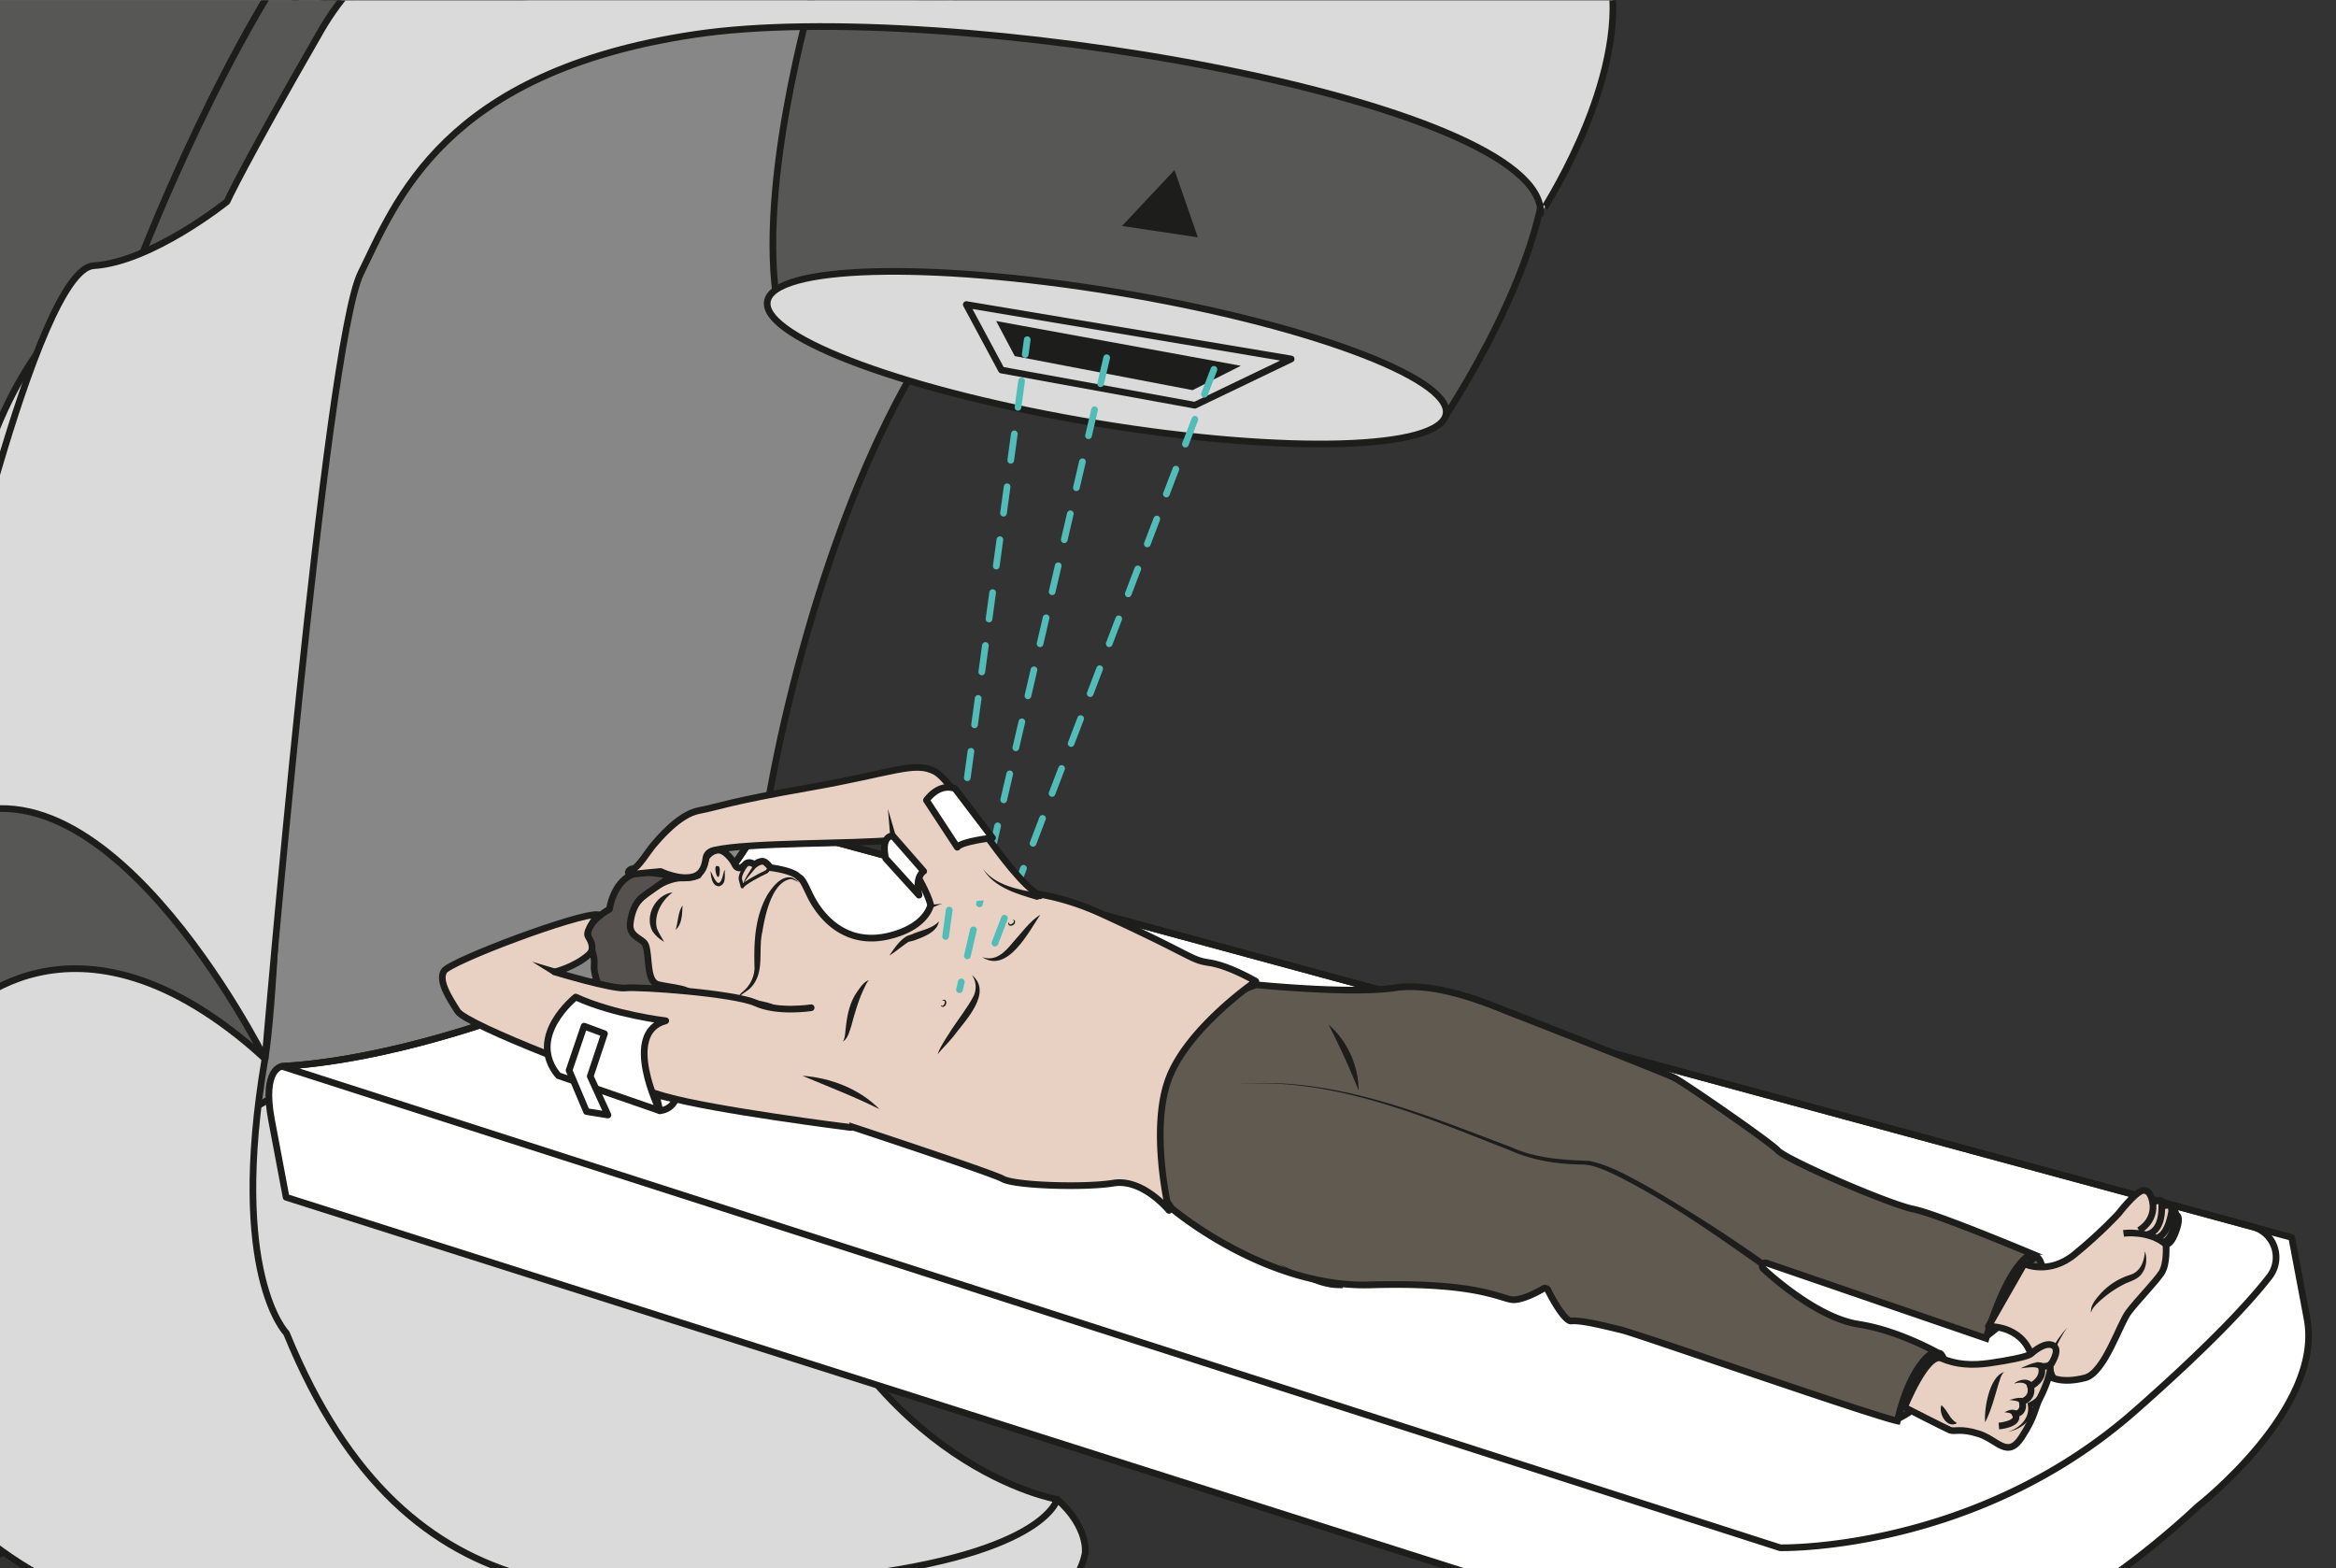 <?xml version="1.0" encoding="UTF-8" standalone="no"?><svg xmlns="http://www.w3.org/2000/svg" xml:space="preserve" viewBox="0 0 466.46 313.15"><rect x="0" y="0" width="466.46" height="313.15" fill="#333333" stroke="none"/><defs><clipPath id="a" clipPathUnits="userSpaceOnUse"><path d="M0 234.87h349.85V0H0Z"/></clipPath></defs><g clip-path="url(#a)" transform="matrix(1.333 0 0 -1.333 0 313.15)"><path d="M0 0s-15.03 11.04-18.23 3.5C-21.43-4.04-19.75-12.97-5.21-19c14.55-6.05 87.65-35.75 87.65-35.75s12.31-6.47 23.36 1.16c15.73 10.86 139.46 69.72 139.46 69.72s-46.03 219.28-47.87 227.26c-4.93 21.4-29.19 27.23-53.65 31.97 0 0-43.54 10.25-51.5 8.34 0 0-19.3-1.89-29.99-8.99-10.68-7.1-54.28-34.62-54.28-34.62s-37.05-21.77-28.22-68.65c8.83-46.9 29.48-159.06 29.48-159.06S14.33-9.79 0 0" style="fill:#878787;fill-opacity:1;fill-rule:nonzero;stroke:none" transform="translate(-157.02 29.56)"/><path d="M0 0s-15.03 11.04-18.23 3.5C-21.43-4.04-19.75-12.97-5.21-19c14.55-6.05 87.65-35.75 87.65-35.75s12.31-6.47 23.36 1.16c15.73 10.86 139.46 69.72 139.46 69.72s-46.03 219.28-47.87 227.26c-4.93 21.4-29.19 27.23-53.65 31.97 0 0-43.54 10.25-51.5 8.34 0 0-19.3-1.89-29.99-8.99-10.68-7.1-54.28-34.62-54.28-34.62s-37.05-21.77-28.22-68.65c8.83-46.9 29.48-159.06 29.48-159.06S14.33-9.79 0 0Z" style="fill:none;stroke:#1d1d1b;stroke-width:1;stroke-linecap:round;stroke-linejoin:round;stroke-miterlimit:10;stroke-dasharray:none;stroke-opacity:1" transform="translate(-157.02 29.56)"/><path d="M0 0s-4.41 43.1-35.7 34.9c-11.56-3.04-41.6-22.17-57.05-33.4-15.46-11.24-36.16-29-24.14-85.46l35.8-190.46L43.77-212.8z" style="fill:#575756;fill-opacity:1;fill-rule:nonzero;stroke:none" transform="translate(39.82 256.2)"/><path d="M0 0s-4.41 43.1-35.7 34.9c-11.56-3.04-41.6-22.17-57.05-33.4-15.46-11.24-36.16-29-24.14-85.46l35.8-190.46L43.77-212.8z" style="fill:none;stroke:#1d1d1b;stroke-width:1;stroke-linecap:round;stroke-linejoin:round;stroke-miterlimit:10;stroke-dasharray:none;stroke-opacity:1" transform="translate(39.82 256.2)"/><path d="M0 0s-10.32-14.09-18.9-45.3c-15.74-57.21-3.19-85.19-3.19-85.19s-61.02-20.01-80.95 20.95C-122.98-68.6-104 2.26-104 2.26l48.6 55.96 59.58-.48z" style="fill:#878787;fill-opacity:1;fill-rule:nonzero;stroke:none" transform="translate(139.09 182.8)"/><path d="M0 0s-10.32-14.09-18.9-45.3c-15.74-57.21-3.19-85.19-3.19-85.19s-61.02-20.01-80.95 20.95C-122.98-68.6-104 2.26-104 2.26l48.6 55.96 59.58-.48z" style="fill:none;stroke:#1d1d1b;stroke-width:1;stroke-linecap:round;stroke-linejoin:round;stroke-miterlimit:10;stroke-dasharray:none;stroke-opacity:1" transform="translate(139.09 182.8)"/><path d="M0 0s1.35 29.69-15.1 35.65c-16.46 5.97-59.97 26.78-126.91 4.75-15.8-5.2-37.36-12.28-51.28-29.54-13.93-17.25-26.8-50.27-26.8-50.27l21.52 4.73s-4.14 54.53 55.64 48.13C-83.15 7.05 0 0 0 0" style="fill:#575756;fill-opacity:1;fill-rule:nonzero;stroke:none" transform="translate(241.49 236.5)"/><path d="M0 0s1.35 29.69-15.1 35.65c-16.46 5.97-59.97 26.78-126.91 4.75-15.8-5.2-37.36-12.28-51.28-29.54-13.93-17.25-26.8-50.27-26.8-50.27l21.52 4.73s-4.14 54.53 55.64 48.13C-83.15 7.05 0 0 0 0Z" style="fill:none;stroke:#1d1d1b;stroke-width:1;stroke-linecap:round;stroke-linejoin:round;stroke-miterlimit:10;stroke-dasharray:none;stroke-opacity:1" transform="translate(241.49 236.5)"/><path d="M0 0s-8.9-28.99-6.33-48.03c0 0 77.55-23.36 99.63-19.13 0 0 17.35 25.39 15.75 42.43z" style="fill:#575756;fill-opacity:1;fill-rule:nonzero;stroke:none" transform="translate(122.57 238.75)"/><path d="M0 0s-8.9-28.99-6.33-48.03c0 0 77.55-23.36 99.63-19.13 0 0 17.35 25.39 15.75 42.43z" style="fill:none;stroke:#1d1d1b;stroke-width:1;stroke-linecap:round;stroke-linejoin:round;stroke-miterlimit:10;stroke-dasharray:none;stroke-opacity:1" transform="translate(122.57 238.75)"/><path d="M0 0c-.69-5.44-24-6.12-52.09-1.5-28.08 4.62-50.29 12.78-49.6 18.22.68 5.45 24 6.12 52.09 1.5C-21.52 13.6.69 5.44 0 0" style="fill:#dadada;fill-opacity:1;fill-rule:nonzero;stroke:none" transform="translate(216.63 172.98)"/><path d="M0 0c-.69-5.44-24-6.12-52.09-1.5-28.08 4.62-50.29 12.78-49.6 18.22.68 5.45 24 6.12 52.09 1.5C-21.52 13.6.69 5.44 0 0Z" style="fill:none;stroke:#1d1d1b;stroke-width:1;stroke-linecap:round;stroke-linejoin:round;stroke-miterlimit:10;stroke-dasharray:none;stroke-opacity:1" transform="translate(216.63 172.98)"/><path d="m0 0-5.27 9.81L43.4 1.66 28.97-5.27Z" style="fill:none;stroke:#1d1d1b;stroke-width:1;stroke-linecap:round;stroke-linejoin:round;stroke-miterlimit:10;stroke-dasharray:none;stroke-opacity:1" transform="translate(150.02 179.49)"/><path d="m0 0-2.78 5.25 36.65-6.7-7.23-3.65Z" style="fill:#1d1d1b;fill-opacity:1;fill-rule:nonzero;stroke:none" transform="translate(152.01 181.58)"/><path d="m0 0 7.86 8.38 3.5-10.08Z" style="fill:#1d1d1b;fill-opacity:1;fill-rule:nonzero;stroke:none" transform="translate(168.08 201.07)"/><path d="M0 0s-27.52 4.62-41.35 41.98l-70.34 21.46-31.63-17.54 31.27-54.09 56.54-14.09L-1.47-8.97z" style="fill:#dadada;fill-opacity:1;fill-rule:nonzero;stroke:none" transform="translate(158.36 10.33)"/><path d="M0 0s-27.52 4.62-41.35 41.98l-70.34 21.46-31.63-17.54 31.27-54.09 56.54-14.09L-1.47-8.97z" style="fill:none;stroke:#1d1d1b;stroke-width:1;stroke-linecap:round;stroke-linejoin:round;stroke-miterlimit:10;stroke-dasharray:none;stroke-opacity:1" transform="translate(158.36 10.33)"/><path d="M0 0s-32.05-3.39-35.65-55.48l-4.64-38.28s.75-8.32 3.7-13.96c2.93-5.64-2.68-34.2-5.33-45.82-2.65-11.63-10.58-35.74 32.17-51.9C33-221.57 128.9-219.75 133.37-195.9c0 0 .55 3.87-4.2 8.06 0 0-1.87-8.76-34.75-11.97-30.23-2.95-62.25-8.36-80.7 36.85 0 0-8.7 8.73-3.21 41.14 2.41 14.24 4.1 90.45 4.1 90.45S28.3 9.62 0 0" style="fill:#dadada;fill-opacity:1;fill-rule:nonzero;stroke:none" transform="translate(29.19 198.18)"/><path d="M0 0s-32.05-3.39-35.65-55.48l-4.64-38.28s.75-8.32 3.7-13.96c2.93-5.64-2.68-34.2-5.33-45.82-2.65-11.63-10.58-35.74 32.17-51.9C33-221.57 128.9-219.75 133.37-195.9c0 0 .55 3.87-4.2 8.06 0 0-1.87-8.76-34.75-11.97-30.23-2.95-62.25-8.36-80.7 36.85 0 0-8.7 8.73-3.21 41.14 2.41 14.24 4.1 90.45 4.1 90.45S28.3 9.62 0 0z" style="fill:none;stroke:#1d1d1b;stroke-width:1;stroke-linecap:round;stroke-linejoin:round;stroke-miterlimit:10;stroke-dasharray:none;stroke-opacity:1" transform="translate(29.19 198.18)"/><path d="M0 0s-27.35 17.16-71.03 22.64c-43.68 5.47-80.81-1.66-80.81-1.66s-29.82-6.76-41.52-27.06c-11.7-20.3-14.13-25.7-14.13-25.7s-11.28-9.06-19.98-9.6c-8.7-.54-22.04-60.58-22.04-60.58l-2.38-24.36 27.97-13.43 22.13-20.4s9.05 106.92 14.34 117.64c5.28 10.7 12.28 30.12 50.02 35.77C-99.69-1.09-10.05-16.55-10.7-33.6-10.71-33.6 1.5-15.22 0 0" style="fill:#dadada;fill-opacity:1;fill-rule:nonzero;stroke:none" transform="translate(241.49 236.5)"/><path d="M0 0s-27.35 17.16-71.03 22.64c-43.68 5.47-80.81-1.66-80.81-1.66s-29.82-6.76-41.52-27.06c-11.7-20.3-14.13-25.7-14.13-25.7s-11.28-9.06-19.98-9.6c-8.7-.54-22.04-60.58-22.04-60.58l-2.38-24.36 27.97-13.43 22.13-20.4s9.05 106.92 14.34 117.64c5.28 10.7 12.28 30.12 50.02 35.77C-99.69-1.09-10.05-16.55-10.7-33.6-10.71-33.6 1.5-15.22 0 0z" style="fill:none;stroke:#1d1d1b;stroke-width:1;stroke-linecap:round;stroke-linejoin:round;stroke-miterlimit:10;stroke-dasharray:none;stroke-opacity:1" transform="translate(241.49 236.5)"/><path d="M0 0s-25.62 51.3-50.1 33.83c0 0-3.5-7.9 3-19.72 0 0 1.13-3.42.76-8.17 0 0 17.36 20.4 46.34-5.94" style="fill:#575756;fill-opacity:1;fill-rule:nonzero;stroke:none" transform="translate(39.7 76.35)"/><path d="M0 0s-25.62 51.3-50.1 33.83c0 0-3.5-7.9 3-19.72 0 0 1.13-3.42.76-8.17 0 0 17.36 20.4 46.34-5.94z" style="fill:none;stroke:#1d1d1b;stroke-width:1;stroke-linecap:round;stroke-linejoin:round;stroke-miterlimit:10;stroke-dasharray:none;stroke-opacity:1" transform="translate(39.7 76.35)"/><path d="m0 0 222.94-70.85s27.83-8.63 63.5 24.6c0 0 18.82 14.64 16.3 28.03l-2.3 12.2L71.1 56.24s-7.97-16.6-25.64-24.25C27.78 24.34 10.98 20.25-.61 19.61c0 0-3.03-.26-1.58-8L0 0" style="fill:#fff;fill-opacity:1;fill-rule:nonzero;stroke:none" transform="translate(42.86 55.58)"/><path d="m0 0 222.94-70.85s27.83-8.63 63.5 24.6c0 0 18.82 14.64 16.3 28.03l-2.3 12.2L71.1 56.24s-7.97-16.6-25.64-24.25C27.78 24.34 10.98 20.25-.61 19.61c0 0-3.03-.26-1.58-8L0 0Z" style="fill:none;stroke:#1d1d1b;stroke-width:1;stroke-linecap:round;stroke-linejoin:round;stroke-miterlimit:10;stroke-dasharray:none;stroke-opacity:1" transform="translate(42.86 55.58)"/><path d="m0 0-223.5 60.66s-7.97-16.6-25.64-24.25c-17.67-7.64-34.47-11.73-46.07-12.37l224.42-72.11s29.1-.69 53.17 20.49C-6.38-17.68-.52-11.36 2.53-7.43A4.73 4.73 0 0 1 0 0Z" style="fill:none;stroke:#1d1d1b;stroke-width:1;stroke-linecap:round;stroke-linejoin:round;stroke-miterlimit:10;stroke-dasharray:none;stroke-opacity:1" transform="translate(337.46 51.15)"/><path d="M0 0c3.97-.25 7.96-.34 11.91.18C8.01-.67 3.93-.58 0 0" style="fill:#1d1d1b;fill-opacity:1;fill-rule:nonzero;stroke:none" transform="translate(116.83 88.7)"/><path d="M0 0c2.36 5.57 5.26 11 6.37 11 .6-.59.82-1.23.75-2.01C6.86 5.94 2.38 1.93 0 0" style="fill:#605a51;fill-opacity:1;fill-rule:nonzero;stroke:none" transform="translate(298.74 35.68)"/><path d="M0 0c-2.31 0-7.54-13.04-7.54-13.04S4.49-4.38.44-.2A.6.6 0 0 1 0 0m-.1-1.1c.3-.38.4-.83.36-1.37-.2-2.17-2.88-5.09-5.31-7.26C-3.06-5.31-1.07-1.78-.11-1.1" style="fill:#1d1d1b;fill-opacity:1;fill-rule:nonzero;stroke:none" transform="translate(305.1 47.18)"/><path d="M0 0c-.28 1.31-.8 4.5.4 6.68C1.48 8.7 5.4 9.6 5.86 9.6c.36-.03.75-1.03.88-1.92C6.98 4.13 1.75.95 0 0" style="fill:#605a51;fill-opacity:1;fill-rule:nonzero;stroke:none" transform="translate(284.69 22.6)"/><path d="M0 0c-.58 0-4.69-.91-5.92-3.18-1.63-3.03-.28-7.66-.28-7.66s7.88 3.82 7.58 8.5c0 0-.32 2.25-1.35 2.34H0m-.11-1.01c.18-.22.4-.88.5-1.44.13-2.75-3.54-5.5-5.9-6.88-.25 1.46-.47 3.92.47 5.67C-4.13-2-.92-1.13-.1-1" style="fill:#1d1d1b;fill-opacity:1;fill-rule:nonzero;stroke:none" transform="translate(290.56 32.7)"/><path d="M0 0c-2.65.6-17.27 5.56-27.13 8.91a512.98 512.98 0 0 1-14.11 4.7l-.63.16c-2.25.54-5.06 1.23-6.62 1.23l-.44-.02c-.7 0-2.33 2.39-3.41 4.62a.5.5 0 0 1-.71.21c-.03-.01-2.73-1.65-4.44-1.65h-.13c-.36.03-.84.17-1.5.37-2.2.67-6.28 1.91-15.96 1.91a129.41 129.41 0 0 1-4.78-.07c-14.69 0-27.75 10.57-28.86 11.49-.77 1.4-6.42 7.96-7.84 9.62-.44 7 2.86 13.14 9.8 18.23a42.73 42.73 0 0 0 10.7 5.63c.98-.1 8.4-.8 14.68-.8a43 43 0 0 1 6.18.35c.71.11 1.48.16 2.28.16 5.26 0 11.07-2.32 13.87-3.44l.87-.35c2.48-.95 23.24-9.1 24.75-9.83 1.49-.74 14.4-9.67 15.51-10.88 1.32-1.46 16.53-8.05 20.34-8.82 3-.6 13.54-4.93 17.69-6.66-3.45-1.81-6.12-10.29-6.82-12.7l-32.88 11.3a.5.5 0 0 1-.59-.22.5.5 0 0 1 .09-.63c.31-.3 7.76-7.33 14.25-8.32 4.78-.74 9.52-3.03 11.5-4.07C2.18 8.6.41 1.85 0 0" style="fill:#605a51;fill-opacity:1;fill-rule:nonzero;stroke:none" transform="translate(284.22 22.07)"/><path d="M0 0s-22.17-7.06-20.94-24.57c0 0 7.5-8.67 7.93-9.74 0 0 13.61-11.67 29.26-11.67l.94.01c1.37.04 2.64.06 3.83.06 12.77 0 15.73-2.17 17.44-2.27l.16-.01c1.87 0 4.7 1.73 4.7 1.73s2.37-4.91 3.85-4.91h.07l.38.02c1.64 0 4.9-.84 7.13-1.37 2.4-.58 39.87-13.69 41.71-13.69h.04s2.02 10.06 6.47 10.9c0 0-6.22 3.67-12.62 4.65-6.41.98-13.99 8.2-13.99 8.2l33.38-11.46s3.61 13.18 7.77 13.18c.2 0 .4-.02.6-.09 0 0-15.65 6.62-19.48 7.4-3.84.77-18.9 7.38-20.07 8.66-1.16 1.28-14.14 10.24-15.67 11-1.52.74-22.17 8.84-24.78 9.85-2.3.88-8.93 3.82-14.92 3.82-.8 0-1.59-.05-2.36-.16-1.65-.26-3.8-.35-6.1-.35C7.98-.81 0 0 0 0m.12-1.02c1.33-.13 8.5-.79 14.6-.79 2.6 0 4.71.12 6.26.36.7.1 1.43.15 2.2.15 5.17 0 10.92-2.3 13.69-3.4l.88-.36c3.21-1.23 23.27-9.1 24.7-9.81 1.4-.7 14.34-9.64 15.37-10.77 1.49-1.64 17.18-8.28 20.6-8.97 2.78-.56 12.19-4.38 16.76-6.28-3.02-2.46-5.24-9.03-6.11-11.94L76.69-41.72a1 1 0 0 1-1.01-1.67c.31-.3 7.88-7.44 14.52-8.46 4.17-.64 8.32-2.49 10.56-3.61-2.91-2.22-4.47-7.5-5.02-9.78-3.55.95-17.24 5.6-26.6 8.78A482.51 482.51 0 0 1 55-51.75l-.63.15c-2.28.56-5.12 1.25-6.74 1.25l-.42-.02c-.57.23-1.98 2.27-2.98 4.34a1 1 0 0 1-1.42.42c-.72-.44-2.88-1.58-4.18-1.58h-.1c-.3.02-.76.16-1.4.35-2.2.68-6.33 1.93-16.1 1.93a126.66 126.66 0 0 1-4.77-.07c-14.29 0-27.05 10.15-28.48 11.32-.95 1.57-5.5 6.9-7.73 9.48C-20.77-8.72-1.98-1.74.12-1.02" style="fill:#1d1d1b;fill-opacity:1;fill-rule:nonzero;stroke:none" transform="translate(188.11 87.92)"/><path d="M0 0c-7.24 5.1-14.53 10.28-22.48 14.2-1.6.7-3.23 1.48-4.96 1.43-3.58.05-7.22.65-10.5 2.1-13.11 5.13-26.7 11.08-41.1 9.91 14.4 1.34 28.1-4.46 41.29-9.44 3.72-1.68 7.7-1.88 11.7-2.04 3.1-.67 5.87-2.3 8.63-3.79A227 227 0 0 0 .58.81Z" style="fill:#1d1d1b;fill-opacity:1;fill-rule:nonzero;stroke:none" transform="translate(264.18 44.86)"/><path d="M0 0c2.8-2.41 4.5-6.17 4.5-9.87A115.1 115.1 0 0 1 0 0" style="fill:#1d1d1b;fill-opacity:1;fill-rule:nonzero;stroke:none" transform="translate(199.02 81.44)"/><path d="M0 0s3.68-1.76 7.57 1.43c3.9 3.18 6.57 6.1 6.57 6.1s2.5 3.24 3.62 3.45c1.11.2 1.4-1.35 1.49-1.8 0 0 1.4.79 1.64-.15.23-.93.92.64 1.2-.87 0 0 .45.38.68-.85 0 0 .56.05.27-1.44 0 0-.71-2.95-1.8-2.96 0 0 .26-2.92-.7-4.31-.94-1.39-3.5-4-4.89-5.82-1.38-1.81-3.63-9.15-6.55-9.87-2.92-.73-6.54-.77-8.1 3.6-1.58 4.37-6.37 4.1-6.37 4.1z" style="fill:#e8d1c2;fill-opacity:1;fill-rule:nonzero;stroke:none" transform="translate(303.22 45.61)"/><path d="M0 0s3.68-1.76 7.57 1.43c3.9 3.18 6.57 6.1 6.57 6.1s2.5 3.24 3.62 3.45c1.11.2 1.4-1.35 1.49-1.8 0 0 1.4.79 1.64-.15.23-.93.92.64 1.2-.87 0 0 .45.38.68-.85 0 0 .56.05.27-1.44 0 0-.71-2.95-1.8-2.96 0 0 .26-2.92-.7-4.31-.94-1.39-3.5-4-4.89-5.82-1.38-1.81-3.63-9.15-6.55-9.87-2.92-.73-6.54-.77-8.1 3.6-1.58 4.37-6.37 4.1-6.37 4.1z" style="fill:none;stroke:#1d1d1b;stroke-width:1;stroke-linecap:round;stroke-linejoin:round;stroke-miterlimit:10;stroke-dasharray:none;stroke-opacity:1" transform="translate(303.22 45.61)"/><path d="M0 0s3.76.54 6.36-1.65" style="fill:none;stroke:#1d1d1b;stroke-width:1;stroke-linecap:butt;stroke-linejoin:miter;stroke-miterlimit:10;stroke-dasharray:none;stroke-opacity:1" transform="translate(318.1 50.17)"/><path d="M0 0s.6-2.54-2.04-4.18" style="fill:none;stroke:#1d1d1b;stroke-width:1;stroke-linecap:butt;stroke-linejoin:miter;stroke-miterlimit:10;stroke-dasharray:none;stroke-opacity:1" transform="translate(322.47 54.8)"/><path d="M0 0s.5-4.14-2.12-4.82" style="fill:none;stroke:#1d1d1b;stroke-width:1;stroke-linecap:butt;stroke-linejoin:miter;stroke-miterlimit:10;stroke-dasharray:none;stroke-opacity:1" transform="translate(323.8 54.82)"/><path d="M0 0s-.36-4.17-2.4-4.63" style="fill:none;stroke:#1d1d1b;stroke-width:1;stroke-linecap:butt;stroke-linejoin:miter;stroke-miterlimit:10;stroke-dasharray:none;stroke-opacity:1" transform="translate(325.4 54.08)"/><path d="M0 0s-.42-3.8-1.96-4.08" style="fill:none;stroke:#1d1d1b;stroke-width:1;stroke-linecap:butt;stroke-linejoin:miter;stroke-miterlimit:10;stroke-dasharray:none;stroke-opacity:1" transform="translate(326 52.93)"/><path d="M0 0c.33-1.05.3-2.34-.47-3.36-.69-1-1.96-1.16-2.93-1.73a16.3 16.3 0 0 1-3.83-2.82c-.37-.38-.74-.78-.84-1.33-.16 1.16.8 2.16 1.5 2.97a10.08 10.08 0 0 0 4.3 2.71C-.73-3.13-.1-1.6 0 0" style="fill:#1d1d1b;fill-opacity:1;fill-rule:nonzero;stroke:none" transform="translate(321.31 47.5)"/><path d="M0 0c-1.3 2.9.68 5.8 2.52 7.9-1.4-2.02-3-4.97-1.7-7.33L0 0" style="fill:#1d1d1b;fill-opacity:1;fill-rule:nonzero;stroke:none" transform="translate(307.17 28.2)"/><path d="M0 0s6.1-3.13 6.81-3.42c.7-.29 1.52.33 4.33-.56 2.82-.9 4.28-3.77 6.4-.53s1.97 4.4 2.74 5.86c.76 1.45 1.79 4.06 1.5 4.85 0 0 1.68 2.31.55 3.02-1.13.7-2.89-.77-3.4-1.22-.51-.44-3.48-1-6.13-1.38-2.66-.38-5.03-.25-7.24.71C3.34 8.29 0 0 0 0" style="fill:#e8d1c2;fill-opacity:1;fill-rule:nonzero;stroke:none" transform="translate(285.29 24.12)"/><path d="M0 0s6.1-3.13 6.81-3.42c.7-.29 1.52.33 4.33-.56 2.82-.9 4.28-3.77 6.4-.53s1.97 4.4 2.74 5.86c.76 1.45 1.79 4.06 1.5 4.85 0 0 1.68 2.31.55 3.02-1.13.7-2.89-.77-3.4-1.22-.51-.44-3.48-1-6.13-1.38-2.66-.38-5.03-.25-7.24.71C3.34 8.29 0 0 0 0Z" style="fill:none;stroke:#1d1d1b;stroke-width:1;stroke-linecap:round;stroke-linejoin:round;stroke-miterlimit:10;stroke-dasharray:none;stroke-opacity:1" transform="translate(285.29 24.12)"/><path d="M0 0s3.25.27 2.46 1.8c0 0 1.45.09 1.04 1.85 0 0 1.71.48 1.25 2.31 0 0 2.2 1 1.6 3 0 0 1.23-.22 1.62.58" style="fill:none;stroke:#1d1d1b;stroke-width:1;stroke-linecap:butt;stroke-linejoin:miter;stroke-miterlimit:10;stroke-dasharray:none;stroke-opacity:1" transform="translate(299.43 21.31)"/><path d="M0 0c-.56.37-1.94.11-2.71.03.89.4 1.8.9 2.81.9C.27.9.51.86.75.65Z" style="fill:#1d1d1b;fill-opacity:1;fill-rule:nonzero;stroke:none" transform="translate(305.4 29.93)"/><path d="M0 0c.04.4-.83.5-1.2.5.6.36 1.48.66 2.05.03L0 0" style="fill:#1d1d1b;fill-opacity:1;fill-rule:nonzero;stroke:none" transform="translate(301.47 22.86)"/><path d="M0 0c.04.03-.02.15-.17.24-.5.3-1.13.37-1.73.43C-1 .9.16 1.35.9.45L0 0" style="fill:#1d1d1b;fill-opacity:1;fill-rule:nonzero;stroke:none" transform="translate(302.9 24.55)"/><path d="M0 0c-.14.9-1.33.82-2.05.58.81.71 2.33.97 2.96-.17L0 0" style="fill:#1d1d1b;fill-opacity:1;fill-rule:nonzero;stroke:none" transform="translate(303.73 27.07)"/><path d="M0 0c-.44-.64-1.07-.81-1.73-1.09l.23.4a3.57 3.57 0 0 0-1.08-2.83 5.3 5.3 0 0 0-2.6-1.26c1.88.59 3.41 2.22 2.89 4.26.46.25 1.11.54 1.4.97L0 0" style="fill:#1d1d1b;fill-opacity:1;fill-rule:nonzero;stroke:none" transform="translate(306.01 25.24)"/><path d="M0 0c-.18 2.04.64 6.87 2.84 7.54-.5-.47-.6-1.14-.83-1.76C1.44 3.86.93 1.82 0 0" style="fill:#1d1d1b;fill-opacity:1;fill-rule:nonzero;stroke:none" transform="translate(297.37 21.86)"/><path d="M0 0c1.06-.93 1.15-2.04 2.35-2.7C.87-3.6-.48-1.31 0 0" style="fill:#1d1d1b;fill-opacity:1;fill-rule:nonzero;stroke:none" transform="translate(290.82 24.45)"/><path d="M0 0s26.65-8.72 28.39-9.72c1.74-1 12.2-1.35 16.6-.63 4.4.71 8.3-4.09 8.3-4.09s-2.85 11.82-.12 19.5c2.73 7.7 13.13 14.82 13.13 14.82s-3.99 2.34-6.94 2.78c-2.96.44-2.16.92-16.21 7.35-14.84 6.78-25.55 1.34-25.55 1.34s-.54-3.24-6.1-4.64C4.82 25.02 1.07 29.6-.48 32.78c-.59 1.2-1.1 2.46-1.61 2.65l-.44.37c-1.28.81-3.88 1.1-3.88 1.1s-.66.98-1.22.96c-.55-.01-1.16-.5-1.16-.5s-.81.65-1.4.04c-.68-.7-1.2-.75-1.58.02-.38.77-1.46 2.09-2.4 2.1-.93.02-1.86-.87-1.92-1.34-.07-.47-1.12-2.41-1.12-2.41s-.82-.45-2.42-.41c-2.42.05-6.31-2.27-8.1-5.6a15.05 15.05 0 0 1-1.16-10.65c.88-3.19 3.45-5.87 4.95-6.95 1.5-1.07 7.39-.67 9.34-.44l5.34 4.96c.24-.37.71-.6 1.52-.6 3.77-.03 7.56-3.3 8.97-7.68.57-1.76.21-3.1-.27-4.49" style="fill:#e8d1c2;fill-opacity:1;fill-rule:nonzero;stroke:#1d1d1b;stroke-width:1;stroke-linecap:round;stroke-linejoin:round;stroke-miterlimit:10;stroke-dasharray:none;stroke-opacity:1" transform="translate(121.82 68.05)"/><path d="M0 0c-.42.44.03.95.4 1.25a4.83 4.83 0 0 1 1.79 3.48c-.12 3.8 0 7.77 2 11.17.78 1.15 1.92 2.68 3.47 2.49.52-.13.83-.52 1.25-.73-.46.13-.86.45-1.29.49-2.84-.44-3.86-5.46-4.26-7.9-.66-2.74.42-6.04-1.67-8.3C1.2 1.4.52 1.12.02.62-.13.46-.12.21 0 0" style="fill:#1d1d1b;fill-opacity:1;fill-rule:nonzero;stroke:none" transform="translate(110.84 85.1)"/><path d="M0 0c-.07.1-.16-.02-.2-.09-.18-.25-.31-.54-.44-.82-.87-1.73-1.53-4-2.02-5.88-.28-.79-.48-1.8-1.24-2.28.39.63.35 1.73.47 2.44.2 1.7.6 3.5 1.6 4.94.47.64.93 1.45 1.7 1.78C-.08.11 0 .06 0 0" style="fill:#1d1d1b;fill-opacity:1;fill-rule:nonzero;stroke:none" transform="translate(130.17 87.97)"/><path d="M0 0c-.27-1.6-2.3-2.33-3.66-2.83a6.71 6.71 0 0 0-.84-.21c.02.02-.1-.04-.14-.08-.93-.62-1.81-1.38-2.78-2 .74 1.1 1.48 2.24 2.63 2.93l.82.29C-2.64-1.3-1.03-1.1 0 0" style="fill:#1d1d1b;fill-opacity:1;fill-rule:nonzero;stroke:none" transform="translate(140.65 96.9)"/><path d="M0 0c-3.54-.18-6.7 1.82-9.56 3.65C-6.7 2.19-3.44.53-.16.99L0 0" style="fill:#1d1d1b;fill-opacity:1;fill-rule:nonzero;stroke:none" transform="translate(201.18 41.97)"/><path d="M0 0c.9-1.96 1.39-2.73 1.99-.1.03.1.14.26.26.2-.2-.07-.12-.35-.12-.54-.01-.69.08-1.56-.85-1.85C.2-2.29.03-.79 0 0" style="fill:#1d1d1b;fill-opacity:1;fill-rule:nonzero;stroke:none" transform="translate(106.45 104.45)"/><path d="M0 0s.4.13.48-.26C.58-.65.48-1.8.2-1.6-.1-1.4-.28 0 0 0" style="fill:#1d1d1b;fill-opacity:1;fill-rule:nonzero;stroke:none" transform="translate(107.31 105.18)"/><path d="M0 0c-1.65-1.2-2.87-3.42-2.35-5.43.28-.65.68-1.3 1.08-1.98-.7.4-1.3.92-1.76 1.6C-4.25-3.5-2.54-.32 0 0" style="fill:#1d1d1b;fill-opacity:1;fill-rule:nonzero;stroke:none" transform="translate(100.76 101.25)"/><path d="M0 0s-.22-.64-.3-1.26c-.07-.6-.46-2.2-.76-2.42" style="fill:#fff;fill-opacity:1;fill-rule:nonzero;stroke:none" transform="translate(102.25 99.31)"/><path d="M0 0c-.08-1.26-.03-2.8-1.06-3.68C-.64-2.48-.74-1.1 0 0" style="fill:#1d1d1b;fill-opacity:1;fill-rule:nonzero;stroke:none" transform="translate(102.25 99.31)"/><path d="M0 0c-1.13 1.23-10.4 1.65-10.4 1.65s2.54-1.88-.71-3.86c-1.36-.83-4.3-.47-5.03.1-2.08 1.63-1.4 2.42.67 3.42 1.09.53 2.38-.07 2.53 1.12.1.81-3.91 1.03-4.85 1.42-1.56.65-1.07 4.11-1.66 5.81-.37 1.06-2.58 1.2-2.32 3.32.16 1.3.56 2.56 1.36 3.5.67.8 5.42 3.71 4.76 3.71-1.07 0-3.27.5-4.5.4-4.06-.4-4.73-5.51-4.73-5.51s-3.64-1.99-3.2-4.07c.42-2.08 1.07-2.78.9-4.46-.17-1.67 2.22-7.15 4.34-8.95 2.12-1.8 8.1-3.7 10.04-4.13 1.94-.43 6.04 1.93 9.53 2.91C.23-2.64.71-.77 0 0" style="fill:#54514e;fill-opacity:1;fill-rule:nonzero;stroke:none" transform="translate(116.18 83.66)"/><path d="M0 0c-1.13 1.23-10.4 1.65-10.4 1.65s2.54-1.88-.71-3.86c-1.36-.83-4.3-.47-5.03.1-2.08 1.63-1.4 2.42.67 3.42 1.09.53 2.38-.07 2.53 1.12.1.81-3.91 1.03-4.85 1.42-1.56.65-1.07 4.11-1.66 5.81-.37 1.06-2.58 1.2-2.32 3.32.16 1.3.56 2.56 1.36 3.5.67.8 5.42 3.71 4.76 3.71-1.07 0-3.27.5-4.5.4-4.06-.4-4.73-5.51-4.73-5.51s-3.64-1.99-3.2-4.07c.42-2.08 1.07-2.78.9-4.46-.17-1.67 2.22-7.15 4.34-8.95 2.12-1.8 8.1-3.7 10.04-4.13 1.94-.43 6.04 1.93 9.53 2.91C.23-2.64.71-.77 0 0Z" style="fill:none;stroke:#1d1d1b;stroke-width:1;stroke-linecap:round;stroke-linejoin:round;stroke-miterlimit:10;stroke-dasharray:none;stroke-opacity:1" transform="translate(116.18 83.66)"/><path d="M0 0s-.86-1.24-.68-1.88c.18-.63.28-1.06.28-1.06.12.47 2.95 1.95 3.42 2.13.47.18.62.74.62.74" style="fill:none;stroke:#1d1d1b;stroke-width:.5;stroke-linecap:round;stroke-linejoin:round;stroke-miterlimit:10;stroke-dasharray:none;stroke-opacity:1" transform="translate(111.6 105.04)"/><path d="M0 0c-.72-.93-1.67-1.8-2.08-2.92C-1.82-1.74-1-.73-.4.3L0 0" style="fill:#1d1d1b;fill-opacity:1;fill-rule:nonzero;stroke:none" transform="translate(113.28 105.02)"/><path d="M0 0c3.25-2.68-1.09-6.93-2.81-9.27-.73-.9-1.59-1.72-2.32-2.61.39 1.13 1.08 2.09 1.69 3.07C-2.26-6.9-.71-5.05.3-3.1.72-2.14.7-.97 0 0" style="fill:#1d1d1b;fill-opacity:1;fill-rule:nonzero;stroke:none" transform="translate(145.58 88.88)"/><path d="M0 0c2.05-.7 3.4.76 4.6 2.22 1.3 1.41 2.45 3.1 4.1 4.14C6.97 3.8 3.8-2.5 0 0" style="fill:#1d1d1b;fill-opacity:1;fill-rule:nonzero;stroke:none" transform="translate(147.14 91.55)"/><path d="m0 0-33.64-88.13" style="fill:none;stroke:#52bcb8;stroke-width:1;stroke-linecap:round;stroke-linejoin:round;stroke-miterlimit:10;stroke-dasharray:4;stroke-dashoffset:0;stroke-opacity:1" transform="translate(181.85 179.6)"/><path d="m0 0-22.05-94.67" style="fill:none;stroke:#52bcb8;stroke-width:1;stroke-linecap:round;stroke-linejoin:round;stroke-miterlimit:10;stroke-dasharray:4;stroke-dashoffset:0;stroke-opacity:1" transform="translate(165.78 181.34)"/><path d="m0 0 12.23 89.4" style="fill:none;stroke:#52bcb8;stroke-width:1;stroke-linecap:round;stroke-linejoin:round;stroke-miterlimit:10;stroke-dasharray:4;stroke-dashoffset:0;stroke-opacity:1" transform="translate(141.65 94.64)"/><path d="M0 0c.78.47.86-.75.22-.95-.2-.07-.42.1-.4.3.3-.49.73.28.58.54C.35-.03.16 0 0 0" style="fill:#1d1d1b;fill-opacity:1;fill-rule:nonzero;stroke:none" transform="translate(141.11 85.06)"/><path d="M0 0c.03-.16.1-.34.2-.37.27-.09.94.5.4.67.19.08.4-.1.37-.32C.92-.69-.3-.86 0 0" style="fill:#1d1d1b;fill-opacity:1;fill-rule:nonzero;stroke:none" transform="translate(151.09 96.83)"/><path d="M0 0c-5.23 3.2-12.7 17.04-15.75 18.62-3.05 1.59-6.23-.19-18.67-2.38-12.69-2.23-13.62-2.9-16.66-3.47-3.04-.57-6.1-4.32-6.83-5.16-.74-.84-2.31-3.46-3.06-3.54-.75-.09-1.16-.96.04-.83 1.2.14 4.09.4 4.09.4s2.9-1.41 5-.75c1.35.43 1.64 1.79 1.76 2.6.05.37.17 1.09 1.29 1.34 5.22 1.19 20.65.9 26.87 1.51 0 0 4.52-5.98 5.53-9.68" style="fill:#e8d1c2;fill-opacity:1;fill-rule:nonzero;stroke:#1d1d1b;stroke-width:1;stroke-linecap:round;stroke-linejoin:round;stroke-miterlimit:10;stroke-dasharray:none;stroke-opacity:1" transform="translate(155.8 100.74)"/><path d="m0 0-.42 4.95L.98.18Z" style="fill:#1d1d1b;fill-opacity:1;fill-rule:nonzero;stroke:none" transform="translate(133.43 108.79)"/><path d="M0 0s-20.7 2.6-27.97 4.7c-7.28 2.12-29.58 10.58-30.95 12.73-1.37 2.16-2.9 4.56-2.03 6 .86 1.46 20.34 8.8 23.08 8.45 0 0-1.99-2.48-1.5-3.24.48-.76 1.02-1.93.14-2.72-2.07-1.88-5.14-2.62-5.14-2.62s8.69-2.63 10.59-2.4c1.9.24 16.28-.77 19.55-2.26 3.26-1.49 8.28-.7 8.28-.7" style="fill:#e8d1c2;fill-opacity:1;fill-rule:nonzero;stroke:#1d1d1b;stroke-width:1;stroke-linecap:round;stroke-linejoin:round;stroke-miterlimit:10;stroke-dasharray:none;stroke-opacity:1" transform="translate(127.46 66.03)"/><path d="m0 0-3.19 1.99L.41.91z" style="fill:#1d1d1b;fill-opacity:1;fill-rule:nonzero;stroke:none" transform="translate(82.89 88.88)"/><path d="M0 0c-2.88.87-6.35 1.84-7.94 4.6C-6.1 2.1-2.67 1.53.2.99.9.88.68-.18 0 0" style="fill:#1d1d1b;fill-opacity:1;fill-rule:nonzero;stroke:none" transform="translate(155.21 100.16)"/><path d="M0 0s6.8-1.45 11.54-5" style="fill:#e8d1c2;fill-opacity:1;fill-rule:nonzero;stroke:none" transform="translate(120.2 73.78)"/><path d="M0 0c4.22-.3 8.54-1.95 11.54-5C7.8-3.13 3.86-1.63 0 0" style="fill:#1d1d1b;fill-opacity:1;fill-rule:nonzero;stroke:none" transform="translate(120.2 73.78)"/><path d="M0 0s1.76 2.63 4.27 1.76l5.63-7.4s-4.6-.48-5.28-1.4z" style="fill:#fff;fill-opacity:1;fill-rule:nonzero;stroke:none" transform="translate(138.78 115.05)"/><path d="M0 0s1.76 2.63 4.27 1.76l5.63-7.4s-4.6-.48-5.28-1.4z" style="fill:none;stroke:#1d1d1b;stroke-width:1;stroke-linecap:round;stroke-linejoin:round;stroke-miterlimit:10;stroke-dasharray:none;stroke-opacity:1" transform="translate(138.78 115.05)"/><path d="M0 0s-7.72.9-13.49 3.55c0 0-7.51-5.93-2.6-11.77l15.2-5.26S-6.71-1.81 0 0" style="fill:#fff;fill-opacity:1;fill-rule:nonzero;stroke:none" transform="translate(99.73 82.02)"/><path d="M0 0s-7.72.9-13.49 3.55c0 0-7.51-5.93-2.6-11.77l15.2-5.26S-6.71-1.81 0 0z" style="fill:none;stroke:#1d1d1b;stroke-width:1;stroke-linecap:round;stroke-linejoin:round;stroke-miterlimit:10;stroke-dasharray:none;stroke-opacity:1" transform="translate(99.73 82.02)"/><path d="m0 0-2.25-6.62 2.61-6.17 3.21-.52-2.65 5.8 2.13 6.38z" style="fill:#fff;fill-opacity:1;fill-rule:nonzero;stroke:none" transform="translate(87.5 81.21)"/><path d="m0 0-2.25-6.62 2.61-6.17 3.21-.52-2.65 5.8 2.13 6.38z" style="fill:none;stroke:#1d1d1b;stroke-width:1;stroke-linecap:round;stroke-linejoin:round;stroke-miterlimit:10;stroke-dasharray:none;stroke-opacity:1" transform="translate(87.5 81.21)"/><path d="m0 0 4.65-5.32S3.32-6 3.95-8.9l-5 5.51S-1.87-.14 0 0" style="fill:#fff;fill-opacity:1;fill-rule:nonzero;stroke:none" transform="translate(133.72 109.73)"/><path d="m0 0 4.65-5.32S3.32-6 3.95-8.9l-5 5.51S-1.87-.14 0 0z" style="fill:none;stroke:#1d1d1b;stroke-width:1;stroke-linecap:round;stroke-linejoin:round;stroke-miterlimit:10;stroke-dasharray:none;stroke-opacity:1" transform="translate(133.72 109.73)"/><path d="M0 0s-.51-1.5-2.35-1.7L-2.9.68Z" style="fill:#fff;fill-opacity:1;fill-rule:nonzero;stroke:none" transform="translate(101.2 70.24)"/><path d="M0 0s-.51-1.5-2.35-1.7L-2.9.68Z" style="fill:none;stroke:#1d1d1b;stroke-width:1;stroke-linecap:round;stroke-linejoin:round;stroke-miterlimit:10;stroke-dasharray:none;stroke-opacity:1" transform="translate(101.2 70.24)"/></g></svg>